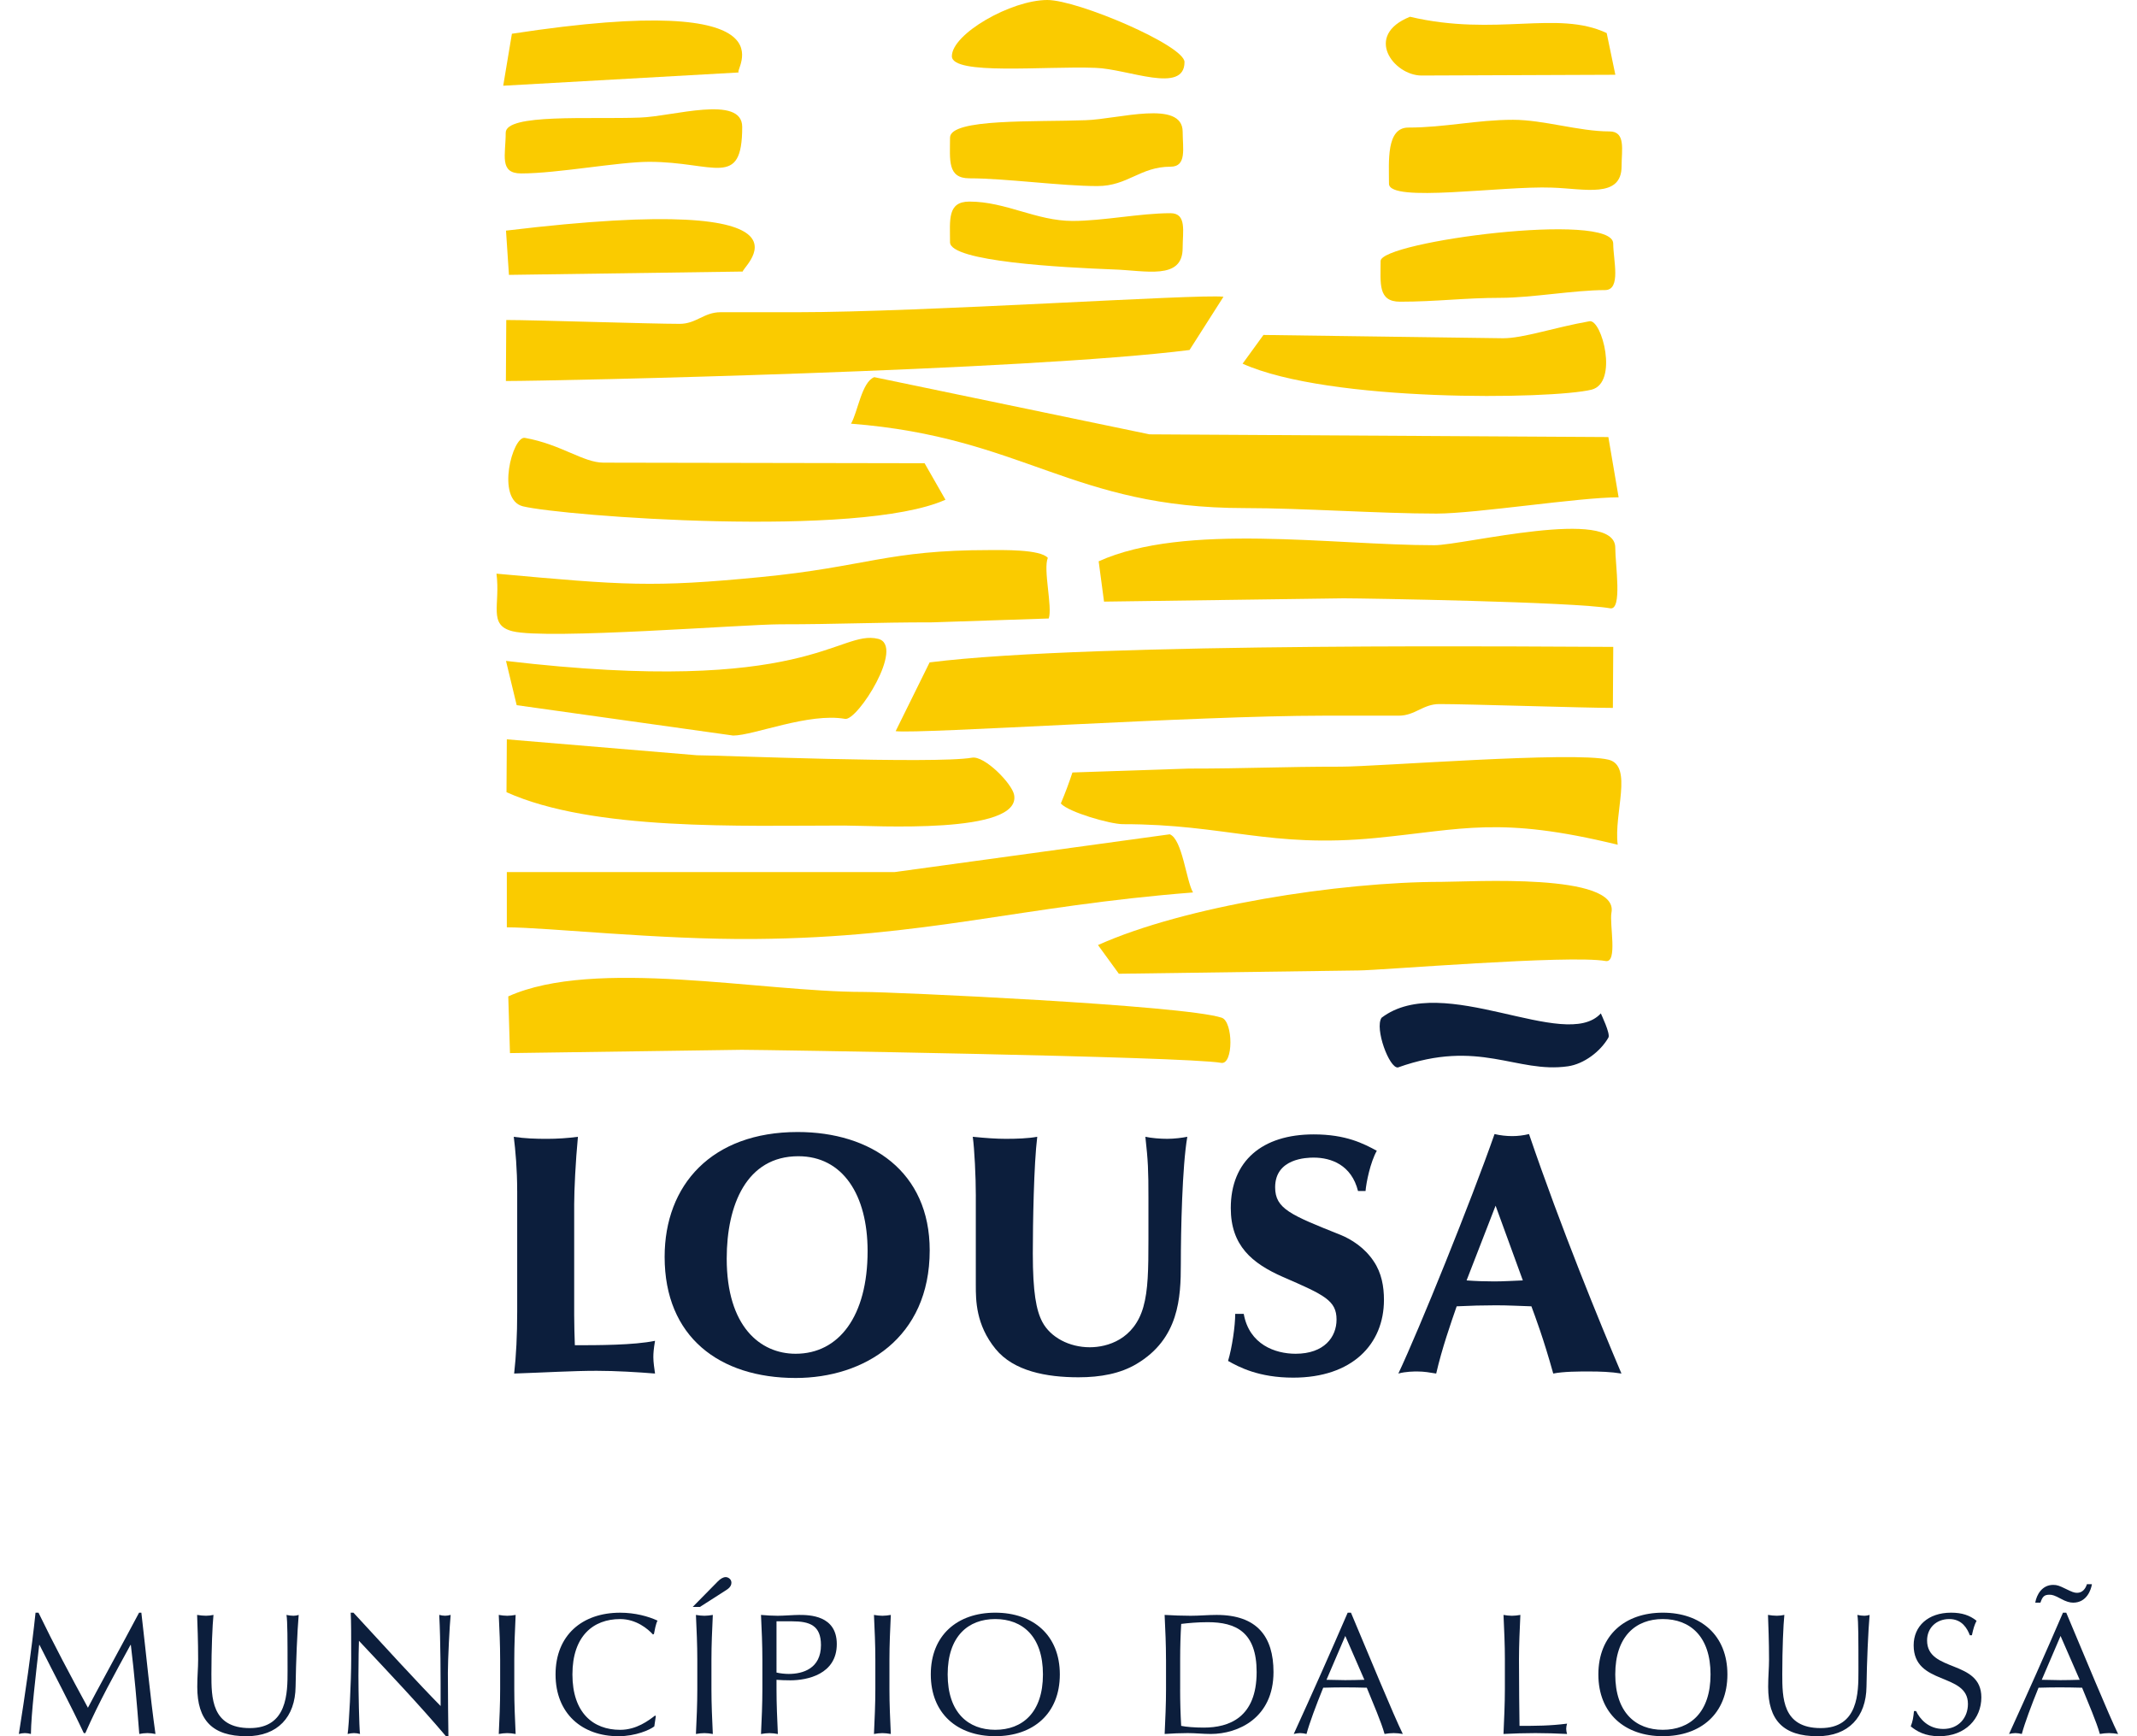 <svg version="1.1" id="Layer_1" xmlns="http://www.w3.org/2000/svg" xmlns:xlink="http://www.w3.org/1999/xlink" x="0px" y="0px"
	 width="96px" height="78px" viewBox="0 0 96 78" enable-background="new 0 0 96 78" xml:space="preserve">
<g>
	<g>
		<path fill="#0C1E3C" d="M1.729,72.45c0.705,1.457,1.433,2.821,2.221,4.271c0.31-0.604,1.541-2.837,2.298-4.271H6.35
			c0.232,1.984,0.386,3.673,0.634,5.449C6.86,77.876,6.744,77.86,6.62,77.86c-0.124,0-0.239,0.016-0.363,0.039
			c-0.109-1.388-0.217-2.675-0.379-4H5.862c-0.705,1.294-1.417,2.565-2.028,3.961h-0.07c-0.603-1.286-1.315-2.62-1.989-3.961H1.761
			c-0.147,1.279-0.364,3.124-0.372,4c-0.094-0.023-0.178-0.039-0.271-0.039c-0.092,0-0.178,0.016-0.271,0.039
			c0.271-1.713,0.58-3.807,0.75-5.449H1.729z"/>
		<path fill="#0C1E3C" d="M12.87,72.551c0.101,0.022,0.209,0.038,0.317,0.038c0.078,0,0.163-0.016,0.231-0.038
			c-0.061,0.721-0.123,2.085-0.139,3.217C13.265,77.14,12.468,78,11.075,78c-1.532,0-2.213-0.714-2.213-2.217
			c0-0.48,0.039-0.837,0.039-1.226c0-0.853-0.031-1.558-0.046-2.007c0.124,0.022,0.278,0.038,0.402,0.038
			c0.108,0,0.232-0.016,0.333-0.038c-0.046,0.457-0.093,1.511-0.093,2.658c0,1.054,0,2.427,1.726,2.427
			c1.695,0,1.695-1.589,1.695-2.566C12.917,73.597,12.917,72.853,12.87,72.551z"/>
		<path fill="#0C1E3C" d="M20.033,78c-1.176-1.388-2.584-2.877-3.908-4.286c-0.007,0.286-0.023,0.751-0.023,1.573
			c0,0.666,0.031,2.301,0.07,2.612c-0.085-0.023-0.178-0.039-0.271-0.039s-0.186,0.016-0.286,0.039
			c0.062-0.365,0.162-2.35,0.162-3.372c0-0.977,0-1.729-0.023-2.077h0.124c1.261,1.372,2.972,3.239,3.916,4.193
			c0-1.388,0-2.899-0.062-4.093c0.086,0.022,0.178,0.038,0.264,0.038s0.162-0.016,0.248-0.038c-0.045,0.457-0.124,1.991-0.124,2.597
			c0,0.79,0.016,2.504,0.024,2.853H20.033z"/>
		<path fill="#0C1E3C" d="M22.468,74.558c0-0.666-0.03-1.341-0.062-2.007c0.131,0.022,0.256,0.038,0.38,0.038
			c0.124,0,0.248-0.016,0.378-0.038c-0.03,0.666-0.061,1.341-0.061,2.007v1.334c0,0.667,0.031,1.341,0.061,2.008
			c-0.131-0.023-0.255-0.039-0.378-0.039c-0.124,0-0.249,0.016-0.38,0.039c0.032-0.667,0.062-1.341,0.062-2.008V74.558z"/>
		<path fill="#0C1E3C" d="M29.393,77.558C29.2,77.713,28.557,78,27.783,78c-1.633,0-2.826-1.016-2.826-2.775
			c0-1.759,1.192-2.774,2.902-2.774c0.666,0,1.262,0.162,1.679,0.356c-0.077,0.14-0.131,0.442-0.162,0.604l-0.046,0.016
			c-0.217-0.24-0.743-0.69-1.471-0.69c-1.214,0-2.144,0.768-2.144,2.488s0.929,2.488,2.144,2.488c0.736,0,1.278-0.419,1.572-0.644
			l0.03,0.031L29.393,77.558z"/>
		<path fill="#0C1E3C" d="M32.253,71.039c0.109-0.109,0.232-0.187,0.349-0.187c0.1,0,0.255,0.086,0.255,0.249
			c0,0.186-0.155,0.286-0.278,0.363l-1.138,0.729h-0.324L32.253,71.039z M31.325,74.558c0-0.666-0.031-1.341-0.062-2.007
			c0.132,0.022,0.256,0.038,0.38,0.038c0.124,0,0.248-0.016,0.379-0.038c-0.031,0.666-0.062,1.341-0.062,2.007v1.334
			c0,0.667,0.031,1.341,0.062,2.008c-0.131-0.023-0.255-0.039-0.379-0.039c-0.124,0-0.248,0.016-0.38,0.039
			c0.032-0.667,0.062-1.341,0.062-2.008V74.558z"/>
		<path fill="#0C1E3C" d="M34.248,74.558c0-0.666-0.03-1.341-0.062-2.007c0.248,0.022,0.504,0.038,0.751,0.038
			c0.248,0,0.743-0.038,0.96-0.038c0.464,0,1.694,0.016,1.694,1.31c0,1.364-1.338,1.628-2.082,1.628
			c-0.231,0-0.425-0.008-0.626-0.023v0.427c0,0.667,0.031,1.341,0.061,2.008c-0.131-0.023-0.254-0.039-0.378-0.039
			c-0.125,0-0.248,0.016-0.38,0.039c0.032-0.667,0.062-1.341,0.062-2.008V74.558z M34.883,75.14
			c0.162,0.039,0.378,0.062,0.549,0.062c0.634,0,1.448-0.241,1.448-1.295c0-0.885-0.503-1.069-1.3-1.069h-0.697V75.14z"/>
		<path fill="#0C1E3C" d="M39.323,74.558c0-0.666-0.031-1.341-0.062-2.007c0.131,0.022,0.255,0.038,0.378,0.038
			c0.125,0,0.249-0.016,0.379-0.038c-0.031,0.666-0.062,1.341-0.062,2.007v1.334c0,0.667,0.031,1.341,0.062,2.008
			c-0.131-0.023-0.255-0.039-0.379-0.039c-0.123,0-0.247,0.016-0.378,0.039c0.03-0.667,0.062-1.341,0.062-2.008V74.558z"/>
		<path fill="#0C1E3C" d="M44.708,72.45c1.71,0,2.903,1.016,2.903,2.774c0,1.76-1.192,2.775-2.903,2.775
			c-1.703,0-2.894-1.016-2.894-2.775C41.813,73.466,43.005,72.45,44.708,72.45z M44.708,72.736c-1.207,0-2.136,0.768-2.136,2.488
			s0.929,2.488,2.136,2.488c1.215,0,2.144-0.768,2.144-2.488S45.923,72.736,44.708,72.736z"/>
		<path fill="#0C1E3C" d="M52.38,74.558c0-0.666-0.03-1.341-0.062-2.007c0.387,0.022,0.782,0.038,1.169,0.038
			s0.781-0.038,1.168-0.038c1.812,0,2.554,0.969,2.554,2.565c0,2.07-1.594,2.783-2.816,2.783c-0.349,0-0.688-0.039-1.037-0.039
			c-0.348,0-0.688,0.016-1.037,0.039c0.031-0.667,0.062-1.341,0.062-2.008V74.558z M53.015,75.892c0,0.55,0.016,1.108,0.047,1.643
			c0.217,0.047,0.618,0.078,1.014,0.078c1.138,0,2.376-0.45,2.376-2.496c0-1.798-0.929-2.24-2.198-2.24
			c-0.456,0-0.874,0.039-1.191,0.078c-0.031,0.495-0.047,1.046-0.047,1.604V75.892z"/>
		<path fill="#0C1E3C" d="M60.689,72.45c0.758,1.798,1.919,4.619,2.329,5.449c-0.14-0.023-0.271-0.039-0.41-0.039
			c-0.14,0-0.271,0.016-0.41,0.039c-0.147-0.535-0.519-1.388-0.798-2.078c-0.333-0.008-0.673-0.015-1.014-0.015
			c-0.317,0-0.627,0.007-0.944,0.015c-0.324,0.799-0.619,1.589-0.75,2.078c-0.102-0.023-0.193-0.039-0.287-0.039
			c-0.092,0-0.186,0.016-0.286,0.039c0.828-1.814,1.633-3.62,2.423-5.449H60.689z M60.434,73.496l-0.844,1.969
			c0.271,0,0.564,0.016,0.836,0.016c0.286,0,0.58-0.008,0.866-0.016L60.434,73.496z"/>
		<path fill="#0C1E3C" d="M67.604,74.558c0-0.666-0.032-1.341-0.062-2.007c0.132,0.022,0.255,0.038,0.379,0.038
			s0.246-0.016,0.378-0.038c-0.03,0.666-0.062,1.341-0.062,2.007c0,1.303,0.016,2.218,0.024,2.977c0.728,0,1.362,0,2.136-0.1
			c-0.023,0.076-0.039,0.153-0.039,0.231s0.016,0.155,0.039,0.233c-0.473-0.023-0.952-0.039-1.424-0.039
			c-0.48,0-0.953,0.016-1.432,0.039c0.029-0.667,0.062-1.341,0.062-2.008V74.558z"/>
		<path fill="#0C1E3C" d="M74.697,72.45c1.711,0,2.903,1.016,2.903,2.774c0,1.76-1.192,2.775-2.903,2.775
			c-1.701,0-2.894-1.016-2.894-2.775C71.804,73.466,72.996,72.45,74.697,72.45z M74.697,72.736c-1.206,0-2.135,0.768-2.135,2.488
			s0.929,2.488,2.135,2.488c1.216,0,2.145-0.768,2.145-2.488S75.913,72.736,74.697,72.736z"/>
		<path fill="#0C1E3C" d="M83.439,72.551c0.101,0.022,0.209,0.038,0.317,0.038c0.077,0,0.162-0.016,0.232-0.038
			c-0.062,0.721-0.124,2.085-0.14,3.217C83.834,77.14,83.037,78,81.645,78c-1.532,0-2.214-0.714-2.214-2.217
			c0-0.48,0.039-0.837,0.039-1.226c0-0.853-0.032-1.558-0.047-2.007c0.124,0.022,0.278,0.038,0.401,0.038
			c0.109,0,0.233-0.016,0.334-0.038c-0.046,0.457-0.093,1.511-0.093,2.658c0,1.054,0,2.427,1.726,2.427
			c1.695,0,1.695-1.589,1.695-2.566C83.486,73.597,83.486,72.853,83.439,72.551z"/>
		<path fill="#0C1E3C" d="M86.075,76.868c0.171,0.364,0.558,0.806,1.224,0.806c0.688,0,1.106-0.503,1.106-1.124
			c0-1.427-2.438-0.813-2.438-2.635c0-0.86,0.65-1.465,1.68-1.465c0.486,0,0.836,0.116,1.146,0.364
			c-0.093,0.178-0.147,0.356-0.21,0.651H88.49c-0.108-0.287-0.341-0.729-0.922-0.729c-0.579,0-0.998,0.396-0.998,0.962
			c0,1.449,2.438,0.844,2.438,2.558c0,0.945-0.704,1.744-1.896,1.744c-0.642,0-1.006-0.225-1.276-0.442
			c0.093-0.24,0.115-0.396,0.146-0.689H86.075z"/>
		<path fill="#0C1E3C" d="M92.821,72.45c0.759,1.798,1.92,4.619,2.33,5.449c-0.14-0.023-0.271-0.039-0.41-0.039
			c-0.139,0-0.271,0.016-0.41,0.039c-0.147-0.535-0.519-1.388-0.797-2.078c-0.333-0.008-0.674-0.015-1.014-0.015
			c-0.318,0-0.627,0.007-0.944,0.015c-0.325,0.799-0.619,1.589-0.751,2.078c-0.101-0.023-0.193-0.039-0.286-0.039
			c-0.094,0-0.186,0.016-0.287,0.039c0.829-1.814,1.634-3.62,2.423-5.449H92.821z M91.429,72c0.062-0.364,0.31-0.798,0.805-0.798
			c0.179,0,0.279,0.038,0.564,0.178c0.287,0.14,0.38,0.178,0.512,0.178c0.24,0,0.379-0.186,0.44-0.387h0.225
			C93.937,71.419,93.743,72,93.132,72c-0.148,0-0.317-0.046-0.558-0.178c-0.271-0.147-0.379-0.179-0.503-0.179
			c-0.24,0-0.317,0.086-0.409,0.356H91.429z M92.566,73.496l-0.844,1.969c0.271,0,0.564,0.016,0.837,0.016
			c0.286,0,0.58-0.008,0.866-0.016L92.566,73.496z"/>
	</g>
	<path fill="#FACB00" d="M54.88,45.72c-1.747-0.569-14.789-1.157-16.095-1.157c-4.616,0-12.069-1.549-15.952,0.2l0.076,2.548
		l10.415-0.148c0.919,0,19.907,0.296,21.533,0.586C55.414,47.849,55.403,45.89,54.88,45.72z"/>
	<path fill="#FACB00" d="M72.391,41c0.348-1.804-6.322-1.382-7.628-1.382c-4.616,0-11.555,1.092-15.438,2.839l0.937,1.289
		l10.764-0.148c0.919,0,9.476-0.714,11.102-0.424C72.685,43.274,72.293,41.511,72.391,41z"/>
	<path fill-rule="evenodd" clip-rule="evenodd" fill="#FACB00" d="M47.655,36.097c0.217-0.522,0.348-0.871,0.522-1.393l5.225-0.175
		c2.655,0,4.18-0.086,6.836-0.086c1.61,0,10.461-0.701,12.024-0.313c1.117,0.276,0.227,2.416,0.41,3.82
		c-5.329-1.3-6.939-0.686-10.87-0.303c-4.763,0.463-6.745-0.621-11.36-0.621C49.876,37.025,48.003,36.489,47.655,36.097z"/>
	<path fill-rule="evenodd" clip-rule="evenodd" fill="#FACB00" d="M22.768,41.661c1.785,0,6.794,0.559,11.146,0.523
		c7.718-0.063,11.886-1.481,19.68-2.09c-0.306-0.523-0.479-2.395-1.045-2.613l-12.366,1.698H22.768V41.661z"/>
	<path fill-rule="evenodd" clip-rule="evenodd" fill="#FACB00" d="M72.455,31.803l0.017-2.741c-2.264,0-23.396-0.232-30.711,0.696
		l-1.526,3.09c1.177,0.13,13.455-0.696,19.201-0.696c1.307,0,2.091,0,3.396,0c0.74,0,1.089-0.522,1.829-0.522
		C65.924,31.629,71.192,31.803,72.455,31.803z"/>
	<path fill="#FACB00" d="M22.731,29.692l0.48,1.988l9.725,1.365c0.918,0,3.402-1.04,5.028-0.749c0.557,0.1,2.705-3.292,1.485-3.596
		C37.665,28.264,36.337,31.299,22.731,29.692z"/>
	<path fill="#FACB00" d="M72.562,24.603c0-1.837-6.819-0.109-8.126-0.109c-4.615,0-11.198-1.026-15.081,0.723l0.241,1.811
		l10.762-0.148c0.919,0,10.348,0.157,11.974,0.448C72.89,27.426,72.562,25.377,72.562,24.603z"/>
	<path fill-rule="evenodd" clip-rule="evenodd" fill="#FACB00" d="M47.071,25.062c-0.218,0.522,0.216,2.202,0.042,2.724
		l-5.224,0.173c-2.656,0-4.18,0.088-6.835,0.088c-1.611,0-10.461,0.7-12.025,0.313c-1.118-0.276-0.542-1.184-0.726-2.588
		c5.747,0.523,7.01,0.625,11.865,0.154c4.762-0.463,5.675-1.214,10.291-1.214C45.024,24.713,46.723,24.67,47.071,25.062z"/>
	<path fill-rule="evenodd" clip-rule="evenodd" fill="#FACB00" d="M72.713,22.342c-1.785,0-6.396,0.731-8.181,0.731
		c-2.569,0-6.038-0.247-8.607-0.247c-7.793,0-9.902-3.184-17.695-3.792c0.305-0.522,0.479-1.873,1.045-2.09l12.365,2.569
		l20.612,0.122L72.713,22.342z"/>
	<path fill="#FACB00" d="M42.472,22.45l-0.937-1.639l-14.42-0.026c-0.918,0-1.908-0.823-3.534-1.113
		c-0.557-0.1-1.312,2.769-0.092,3.074C25.274,23.181,38.589,24.197,42.472,22.45z"/>
	<path fill-rule="evenodd" clip-rule="evenodd" fill="#FACB00" d="M22.743,14.376l-0.017,2.741c2.265,0,23.396-0.465,30.711-1.393
		l1.525-2.393c-1.176-0.131-13.454,0.696-19.202,0.696c-1.305,0-2.089,0-3.396,0c-0.741,0-1.088,0.522-1.829,0.522
		C29.274,14.55,24.006,14.376,22.743,14.376z"/>
	<path fill="#FACB00" d="M55.821,16.338l0.937-1.29l10.763,0.148c0.919,0,2.257-0.475,3.883-0.764
		c0.558-0.1,1.312,2.769,0.092,3.074C69.71,17.942,59.704,18.087,55.821,16.338z"/>
	<path fill="#FACB00" d="M22.731,10.361l0.132,1.988l10.522-0.15C33.067,12.199,38.015,8.517,22.731,10.361z"/>
	<path fill="#FACB00" d="M22.996,1.516l-0.39,2.335l10.587-0.596C32.875,3.255,36.154-0.502,22.996,1.516z"/>
	<path fill-rule="evenodd" clip-rule="evenodd" fill="#FACB00" d="M72.566,3.359c-1.785,0-6.919,0.034-8.704,0.034
		c-1.254,0-2.616-1.801-0.521-2.64c3.854,0.908,6.628-0.314,8.836,0.733L72.566,3.359z"/>
	<path fill="#FACB00" d="M45.556,35.706c0.348,1.804-6.322,1.382-7.628,1.382c-4.614,0-11.292,0.25-15.175-1.499l0.015-2.374
		l8.538,0.715c0.919,0,10.734,0.401,12.36,0.109C44.223,33.94,45.458,35.195,45.556,35.706z"/>
	<path fill-rule="evenodd" clip-rule="evenodd" fill="#FACB00" d="M62.021,11.725c0,1.001-0.13,1.829,0.871,1.829
		c1.633,0,2.896-0.174,4.527-0.174c1.371,0,3.31-0.348,4.681-0.348c0.74,0,0.37-1.35,0.37-2.09
		C72.47,9.482,62.021,10.854,62.021,11.725z"/>
	<path fill-rule="evenodd" clip-rule="evenodd" fill="#FACB00" d="M62.397,8.255c0-1.001-0.132-2.524,0.87-2.524
		c1.634,0,3.07-0.349,4.703-0.349c1.372,0,2.961,0.522,4.332,0.522c0.741,0,0.544,0.827,0.544,1.567
		c0,1.458-1.676,1.002-3.134,0.958C67.47,8.343,62.397,9.126,62.397,8.255z"/>
	<path fill-rule="evenodd" clip-rule="evenodd" fill="#FACB00" d="M42.678,6.183c0,1.001-0.13,1.828,0.872,1.828
		c1.632,0,4.114,0.348,5.747,0.348c1.372,0,1.916-0.87,3.287-0.87c0.74,0,0.545-0.827,0.545-1.567c0-1.459-2.896-0.566-4.354-0.522
		C46.532,5.486,42.678,5.311,42.678,6.183z"/>
	<path fill-rule="evenodd" clip-rule="evenodd" fill="#FACB00" d="M42.678,10.884c0-1.001-0.13-1.828,0.872-1.828
		c1.632,0,3.003,0.87,4.637,0.87c1.371,0,3.025-0.348,4.396-0.348c0.74,0,0.545,0.828,0.545,1.568c0,1.459-1.677,1.001-3.135,0.958
		C47.75,12.016,42.678,11.755,42.678,10.884z"/>
	<path fill-rule="evenodd" clip-rule="evenodd" fill="#FACB00" d="M22.718,5.963c0,1.002-0.306,1.829,0.696,1.829
		c1.633,0,4.376-0.522,5.748-0.522c2.929,0,4.18,1.234,4.18-1.568c0-1.458-3.135-0.464-4.593-0.42
		C26.506,5.368,22.718,5.092,22.718,5.963z"/>
	<path fill-rule="evenodd" clip-rule="evenodd" fill="#FACB00" d="M42.761,2.525C42.761,1.524,45.417,0,47.05,0
		c1.372,0,6.161,2.046,6.161,2.787c0,1.458-2.547,0.304-4.006,0.261C46.962,2.96,42.761,3.396,42.761,2.525z"/>
	<g>
		<path fill="#0C1E3C" d="M23.233,53.507c0-0.98-0.076-1.823-0.153-2.436c0.491,0.076,0.981,0.092,1.487,0.092
			c0.475,0,0.935-0.032,1.395-0.092c-0.107,1.119-0.168,2.406-0.168,3.035v4.98c0,0.445,0.015,0.905,0.03,1.349
			c0.997,0,2.667,0,3.602-0.199c-0.061,0.367-0.076,0.552-0.076,0.735c0,0.229,0.046,0.521,0.076,0.736
			c-0.767-0.062-1.763-0.123-2.621-0.123c-1.072,0-2.313,0.076-3.708,0.123c0.091-0.812,0.137-1.702,0.137-2.79V53.507z"/>
		<path fill="#0C1E3C" d="M35.742,61.906c-3.418,0-5.885-1.84-5.885-5.441c0-3.233,2.115-5.609,5.977-5.609
			c3.295,0,5.931,1.777,5.931,5.317C41.764,60.112,38.821,61.906,35.742,61.906z M35.864,51.944c-2.33,0-3.218,2.192-3.218,4.598
			c0,3.049,1.502,4.276,3.096,4.276c1.945,0,3.233-1.687,3.233-4.614C38.975,53.676,37.856,51.944,35.864,51.944z"/>
		<path fill="#0C1E3C" d="M43.837,53.737c0-0.874-0.062-2.13-0.138-2.667c0.598,0.061,1.073,0.092,1.486,0.092
			c0.475,0,0.997-0.016,1.411-0.092c-0.154,1.226-0.199,3.923-0.199,5.241c0,1.748,0.153,2.56,0.429,3.081
			c0.368,0.69,1.21,1.134,2.13,1.134c0.797,0,1.992-0.353,2.406-1.809c0.214-0.75,0.229-1.686,0.229-3.05v-1.839
			c0-1.272-0.016-1.655-0.138-2.758c0.275,0.061,0.675,0.092,0.98,0.092c0.321,0,0.675-0.046,0.904-0.092
			c-0.229,1.318-0.291,4.229-0.291,5.716c0,1.502-0.077,3.356-1.992,4.491c-0.721,0.43-1.609,0.598-2.605,0.598
			c-1.44,0-2.912-0.275-3.725-1.272c-0.888-1.088-0.888-2.191-0.888-2.865V53.737z"/>
		<path fill="#0C1E3C" d="M61.006,53.507c-0.292-1.164-1.196-1.501-1.992-1.501c-0.307,0-1.731,0.03-1.731,1.333
			c0,0.965,0.689,1.241,2.957,2.146c0.444,0.184,1.057,0.552,1.471,1.18c0.354,0.521,0.46,1.134,0.46,1.732
			c0,1.992-1.425,3.494-4.076,3.494c-1.549,0-2.438-0.475-2.927-0.751c0.184-0.613,0.321-1.579,0.321-2.115h0.383
			c0.246,1.379,1.411,1.793,2.33,1.793c1.287,0,1.839-0.752,1.839-1.534c0-0.858-0.536-1.104-2.406-1.916
			c-1.395-0.613-2.345-1.41-2.345-3.095c0-2.115,1.41-3.31,3.725-3.31c1.455,0,2.236,0.414,2.835,0.735
			c-0.292,0.521-0.475,1.425-0.506,1.808H61.006z"/>
		<path fill="#0C1E3C" d="M67.139,50.948c0.261,0.062,0.536,0.092,0.797,0.092c0.246,0,0.506-0.031,0.752-0.092
			c1.44,4.229,3.202,8.521,4.152,10.759c-0.475-0.077-0.964-0.093-1.439-0.093c-0.506,0-1.15,0-1.625,0.093
			c-0.444-1.595-0.812-2.56-0.981-3.02c-0.521-0.016-1.041-0.046-1.594-0.046c-0.566,0-1.164,0.016-1.763,0.046
			c-0.26,0.751-0.659,1.885-0.92,3.02c-0.29-0.047-0.536-0.093-0.842-0.093c-0.154,0-0.521,0-0.858,0.093
			C63.752,59.729,66.082,53.967,67.139,50.948z M67.186,54.166l-1.303,3.357c0.414,0.031,0.827,0.045,1.242,0.045
			c0.429,0,0.857-0.03,1.285-0.045L67.186,54.166z"/>
	</g>
	<path fill-rule="evenodd" clip-rule="evenodd" fill="#0C1E3C" d="M62.799,47.956c3.658-1.307,5.318,0.279,7.636-0.052
		c0.717-0.103,1.458-0.66,1.819-1.289c0.1-0.173-0.33-1.054-0.34-1.088c-1.604,1.755-7.09-1.903-9.851,0.196
		C61.745,46.199,62.408,48,62.799,47.956z"/>
</g>
</svg>
